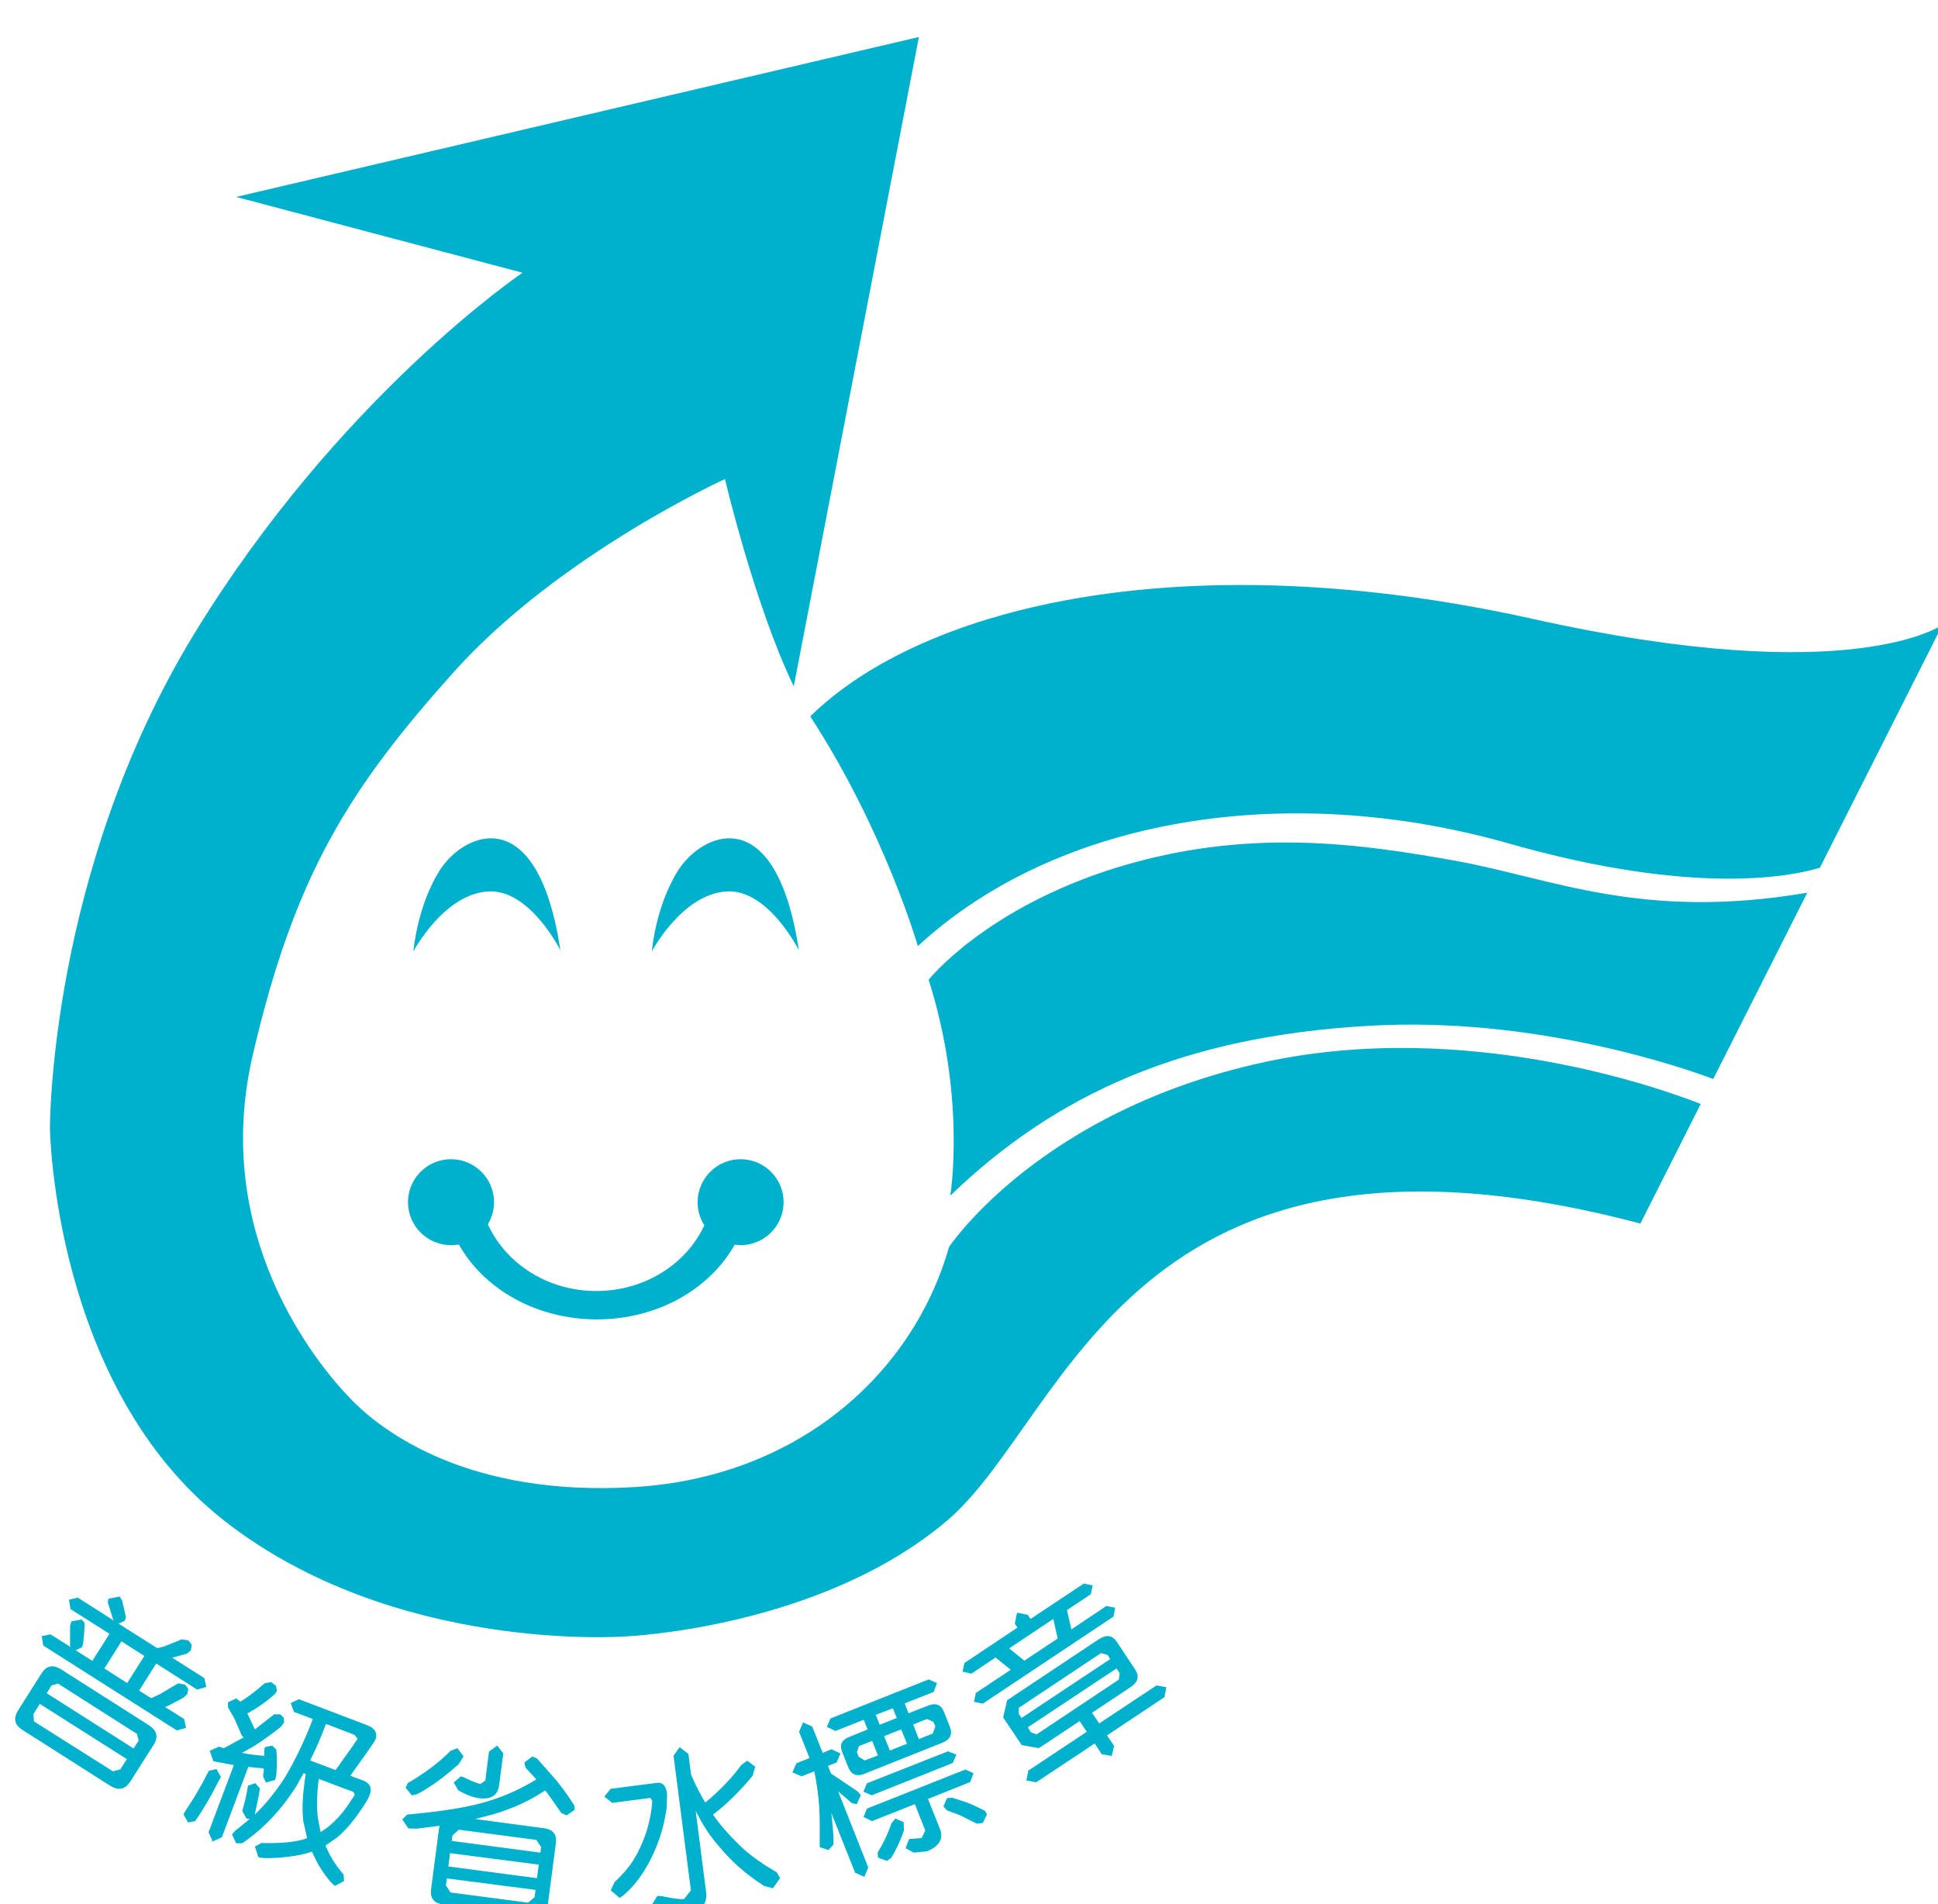 <?xml version="1.0" encoding="UTF-8" standalone="no"?>
<!DOCTYPE svg PUBLIC "-//W3C//DTD SVG 1.1//EN" "http://www.w3.org/Graphics/SVG/1.1/DTD/svg11.dtd">
<svg width="100%" height="100%" viewBox="0 0 57 56" version="1.1" xmlns="http://www.w3.org/2000/svg" xmlns:xlink="http://www.w3.org/1999/xlink" xml:space="preserve" xmlns:serif="http://www.serif.com/" style="fill-rule:evenodd;clip-rule:evenodd;stroke-linejoin:round;stroke-miterlimit:2;">
    <g transform="matrix(1,0,0,1,-302.927,-3817.27)">
        <g transform="matrix(2.891,0,0,2.891,-1575.41,1694.01)">
            <g transform="matrix(0.265,0,0,0.265,425.319,-160.581)">
                <path d="M867.402,3444.93L868.041,3445.65C868.265,3445.9 868.532,3446.26 868.842,3446.74L868.848,3446.91L868.547,3447.12L868.341,3447.03C868.102,3446.69 867.901,3446.39 867.723,3446.16C867.142,3446.55 866.478,3446.86 865.72,3447.08L865.035,3447.26L867.659,3447.61C868.02,3447.65 868.178,3447.85 868.132,3448.19L867.824,3450.54C867.779,3450.88 867.577,3451.03 867.221,3450.99L863.816,3450.54C863.452,3450.5 863.299,3450.3 863.34,3449.96L863.648,3447.61L863.668,3447.52C863.378,3447.56 863.083,3447.59 862.782,3447.63L862.469,3447.62L862.235,3447.28L862.418,3447.09C863.834,3446.96 864.905,3446.79 865.633,3446.54C866.188,3446.37 866.771,3446.11 867.382,3445.74L866.969,3445.29L866.921,3445.09L867.224,3444.86L867.402,3444.93ZM873.221,3444.76L873.323,3445.56C873.499,3445.97 873.685,3446.32 873.868,3446.63C874.418,3446.17 874.886,3445.69 875.255,3445.18L875.481,3445.02L875.784,3445.25L875.688,3445.6C875.176,3446.21 874.68,3446.7 874.178,3447.08L874.166,3447.09C874.42,3447.46 874.738,3447.83 875.107,3448.19C875.497,3448.59 875.998,3448.95 876.609,3449.3L876.741,3449.53L876.461,3449.92L876.125,3449.83C875.474,3449.41 874.914,3448.93 874.448,3448.37C874.105,3447.99 873.827,3447.58 873.598,3447.13L873.499,3446.95L873.898,3450.05C873.959,3450.54 873.7,3450.83 873.125,3450.9C872.868,3450.93 872.516,3450.89 872.071,3450.78L871.822,3450.54L872.028,3450.21L872.196,3450.22C872.633,3450.31 872.919,3450.35 873.053,3450.33L873.316,3450L872.649,3444.83L872.883,3444.5L873.221,3444.76ZM867.315,3450.26L867.351,3449.98L863.948,3449.54L863.91,3449.81L864.091,3450.08L867.066,3450.47L867.315,3450.26ZM872.018,3445.87C872.231,3445.84 872.364,3445.99 872.402,3446.29L872.384,3446.85C872.323,3447.27 872.231,3447.65 872.112,3448C871.964,3448.42 871.804,3448.77 871.633,3449.06C871.381,3449.51 871.071,3449.9 870.699,3450.21L870.58,3450.29L870.238,3450L870.386,3449.68C870.727,3449.36 870.979,3449.06 871.137,3448.79C871.325,3448.48 871.475,3448.14 871.595,3447.79C871.699,3447.46 871.771,3447.14 871.809,3446.83L871.832,3446.56L871.758,3446.45L870.297,3446.64L869.992,3446.4L870.233,3446.1L872.018,3445.87ZM856.772,3446.09C856.744,3446.28 856.69,3446.56 856.601,3446.95L856.571,3447.09C857.011,3446.67 857.4,3446.18 857.752,3445.63C858.141,3444.96 858.497,3444.23 858.803,3443.42L858.082,3443.15L857.95,3442.81L858.266,3442.66L860.867,3443.65C861.188,3443.77 861.3,3443.96 861.198,3444.23C861.177,3444.28 860.857,3444.74 860.241,3445.6L860.729,3445.78C861.004,3445.88 861.086,3446.08 860.976,3446.36C860.928,3446.5 860.78,3446.72 860.559,3447.04C860.302,3447.41 860.032,3447.71 859.757,3447.95L859.286,3448.28L859.35,3448.41C859.475,3448.71 859.686,3449.04 859.981,3449.39L860.002,3449.64L859.645,3449.83L859.477,3449.67C859.207,3449.34 858.996,3449.01 858.851,3448.69L858.765,3448.51L858.719,3448.53C858.378,3448.64 857.996,3448.7 857.571,3448.74C857.115,3448.77 856.823,3448.77 856.711,3448.72L856.576,3448.32L856.825,3448.18C857.533,3448.2 858.07,3448.15 858.452,3448.04L858.581,3447.99L858.439,3447.36C858.378,3446.92 858.403,3446.31 858.53,3445.53L858.446,3445.5L858.174,3445.99C857.599,3446.9 856.912,3447.63 856.092,3448.19L855.858,3448.19L855.698,3447.85L855.81,3447.72L856.377,3447.26L856.25,3447.24L856.095,3446.95C856.189,3446.61 856.26,3446.31 856.298,3446.06L856.311,3445.98L856.591,3445.88L856.772,3446.09ZM867.407,3449.53L867.476,3449.01L864.07,3448.57L864.004,3449.08L867.407,3449.53ZM879.061,3444.74L878.909,3445.09L878.58,3445.22L878.692,3445.51L879.718,3446.2L879.84,3446.34L879.685,3446.69L879.496,3446.65L878.97,3446.2L880.125,3449.12L879.975,3449.48L879.621,3449.32L878.707,3447.03L878.756,3447.5C878.786,3447.84 878.797,3448.1 878.784,3448.25L878.596,3448.45L878.262,3448.34L878.26,3448.11C878.27,3447.44 878.262,3446.91 878.216,3446.49C878.186,3446.18 878.135,3445.83 878.053,3445.43L877.567,3445.62L877.213,3445.47L877.366,3445.12L877.87,3444.92L877.468,3443.91L877.621,3443.55L877.974,3443.71L878.377,3444.72L878.707,3444.58L879.061,3444.74ZM881.482,3447.38L881.497,3447.7C881.349,3448.12 881.181,3448.47 881.006,3448.75L880.843,3448.87L880.499,3448.74L880.484,3448.55C880.708,3448.18 880.889,3447.81 881.011,3447.43L881.166,3447.24L881.482,3447.38ZM867.539,3448.55L867.562,3448.33L867.382,3448.06L864.406,3447.67L864.162,3447.89L864.134,3448.1L867.539,3448.55ZM884.169,3445.5L884.04,3445.84L882.418,3446.49L882.871,3447.62C883.029,3448.01 882.856,3448.31 882.375,3448.5L881.869,3448.55L881.558,3448.38L881.69,3448.03L881.762,3448.02L882.174,3447.99L882.314,3447.7L881.912,3446.69L880.268,3447.34L879.942,3447.18L880.074,3446.86L883.851,3445.36L884.169,3445.5ZM857.39,3442.15L857.423,3442.35L857.347,3442.46C857.014,3442.76 856.667,3443 856.321,3443.19L856.283,3443.2L856.291,3443.21L856.576,3443.82L857.316,3443.24L857.553,3443.24L857.685,3443.37L857.698,3443.55L857.576,3443.72C857.25,3443.98 856.904,3444.23 856.548,3444.46L856.079,3444.72C856.385,3444.78 856.667,3444.82 856.94,3444.83L856.935,3444.64L856.96,3444.5L857.243,3444.44L857.398,3444.59C857.431,3444.89 857.428,3445.22 857.398,3445.58L857.355,3445.76L857.001,3445.86L856.891,3445.62L856.924,3445.33L856.856,3445.31L856.324,3445.26L855.308,3447.96L854.957,3448.12L854.797,3447.77L855.769,3445.19L854.982,3445.04L854.843,3444.64L855.196,3444.48L855.385,3444.54L856.12,3444.14L856.141,3444.12L856.077,3444.06L855.794,3443.41L855.548,3442.98L855.542,3442.78L855.858,3442.63L856.016,3442.75L856.018,3442.76C856.301,3442.58 856.611,3442.35 856.95,3442.05L857.199,3442L857.39,3442.15ZM858.994,3447.21L859.101,3447.76L859.312,3447.62C859.592,3447.41 859.864,3447.13 860.114,3446.78L860.414,3446.33L860.36,3446.22L859.029,3445.72C858.955,3446.31 858.94,3446.8 858.994,3447.21ZM883.342,3446.44L883.877,3446.61C884.063,3446.68 884.299,3446.79 884.6,3446.94L884.684,3447.08L884.521,3447.41L884.297,3447.44L883.637,3447.11L883.151,3446.93L883.011,3446.78L883.144,3446.46L883.342,3446.44ZM855.273,3445.65L855.181,3445.81C854.891,3446.39 854.588,3446.9 854.285,3447.34L854.01,3447.39L853.835,3447.08L853.914,3446.94C854.227,3446.48 854.527,3445.97 854.809,3445.41L855.102,3445.34L855.273,3445.65ZM866.114,3444.74L865.954,3445.96C865.9,3446.36 865.643,3446.52 865.17,3446.46C864.964,3446.43 864.701,3446.34 864.388,3446.16L864.208,3445.86L864.485,3445.62L864.607,3445.66C864.923,3445.82 865.139,3445.9 865.244,3445.91L865.424,3445.78L865.564,3444.67L865.88,3444.44L866.114,3444.74ZM864.587,3444.85L864.406,3445.15C863.836,3445.66 863.299,3446.05 862.798,3446.31L862.602,3446.35L862.365,3446.06L862.446,3445.88C863.07,3445.52 863.625,3445.11 864.091,3444.64L864.353,3444.54L864.587,3444.85ZM883.51,3444.79L883.368,3445.11L880.258,3446.35L879.939,3446.21L880.072,3445.89L883.187,3444.66L883.51,3444.79ZM852.494,3443.65C852.815,3443.85 852.881,3444.1 852.697,3444.4L851.794,3445.82C851.595,3446.13 851.336,3446.18 851.018,3445.98L847.655,3443.84C847.348,3443.65 847.294,3443.4 847.485,3443.09L848.391,3441.66C848.577,3441.37 848.824,3441.32 849.132,3441.51L852.494,3443.65ZM888.973,3440.36C889.261,3440.17 889.492,3440.2 889.663,3440.45L890.373,3441.52C890.543,3441.78 890.482,3442.01 890.192,3442.2L888.716,3443.18L888.991,3443.59L891.192,3442.13L891.569,3442.2L891.498,3442.58L889.291,3444.05L889.563,3444.45L889.472,3444.84L889.087,3444.77L888.818,3444.36L886.573,3445.85L886.194,3445.78L886.27,3445.4L888.515,3443.91L888.24,3443.5L886.675,3444.54L886.015,3444.42L885.303,3443.36L885.455,3442.7L888.973,3440.36ZM882.764,3442.04L882.637,3442.38L881.525,3442.82L881.67,3443.2L882.411,3442.91C882.711,3442.79 882.92,3442.86 883.029,3443.14L883.258,3443.72C883.37,3444 883.274,3444.21 882.973,3444.33L879.96,3445.53C879.664,3445.64 879.466,3445.55 879.354,3445.27L879.122,3444.68C879.013,3444.41 879.105,3444.22 879.395,3444.11L880.1,3443.82L879.952,3443.45L878.863,3443.88L878.534,3443.72L878.674,3443.4L882.444,3441.9L882.764,3442.04ZM851.412,3445.35L851.662,3444.96L848.32,3442.84L848.075,3443.23L848.093,3443.51L851.13,3445.43L851.412,3445.35ZM859.676,3445.38C860.226,3444.61 860.508,3444.21 860.518,3444.18L860.406,3444.03L859.307,3443.61C859.121,3444.11 858.915,3444.58 858.698,3445.01L859.676,3445.38ZM880.275,3444.26L879.769,3444.46L879.69,3444.69L879.759,3444.87L879.99,3445.01L880.497,3444.82L880.275,3444.26ZM881.388,3443.82L880.733,3444.08L880.955,3444.63L881.612,3444.37L881.388,3443.82ZM851.919,3444.55L852.115,3444.25L852.048,3443.99L849.017,3442.06L848.773,3442.13L848.584,3442.43L851.919,3444.55ZM882.701,3443.71L882.627,3443.53L882.378,3443.42L881.848,3443.63L882.067,3444.19L882.599,3443.98L882.701,3443.71ZM889.775,3441.66L889.655,3441.48L886.25,3443.74L886.372,3443.93L886.588,3444.01L889.742,3441.91L889.775,3441.66ZM851.483,3438.88L851.628,3439.52L851.58,3439.65L851.343,3439.76L852.83,3440.7L853.082,3440.64L853.774,3440.36L854.034,3440.41L854.151,3440.57L854.12,3440.78L853.97,3440.91L853.469,3441.05L853.392,3441.06L854.637,3441.85L854.711,3442.19L854.359,3442.29L852.789,3441.29L852.132,3442.33L852.596,3442.62L852.921,3442.47L853.634,3442.05L853.899,3442.1L854.021,3442.26L853.98,3442.47L853.835,3442.6L853.296,3442.89L853.13,3442.96L853.861,3443.42L853.934,3443.76L853.583,3443.86L848.452,3440.6L848.391,3440.24L848.73,3440.17L849.506,3440.66L849.48,3440.61L849.483,3439.84L849.534,3439.67L849.926,3439.6L850.04,3439.73C850.04,3439.98 850.015,3440.25 849.982,3440.54L849.933,3440.67L849.694,3440.78L850.336,3441.19L850.995,3440.15L849.498,3439.2L849.44,3438.84L849.778,3438.76L851.16,3439.64L851.13,3439.59L850.929,3438.94L850.954,3438.8L851.389,3438.72L851.483,3438.88ZM881.069,3443.01L880.413,3443.26L880.565,3443.64L881.22,3443.38L881.069,3443.01ZM889.413,3441.12L889.311,3440.96L889.059,3440.89L885.906,3442.99L885.903,3443.22L886.01,3443.38L889.413,3441.12ZM886.25,3439.42L886.354,3439.58L888.4,3438.22L888.739,3438.29L888.67,3438.63L887.754,3439.24L887.922,3439.98L889.268,3439.08L889.604,3439.15L889.538,3439.49L884.524,3442.83L884.185,3442.76L884.254,3442.42L885.595,3441.53L885.01,3441.06L884.084,3441.68L883.745,3441.6L883.816,3441.27L885.853,3439.91L885.751,3439.76L885.835,3439.34L886.25,3439.42ZM851.674,3442.04L852.333,3441L851.455,3440.44L850.799,3441.48L851.674,3442.04ZM887.397,3440.33L887.229,3439.58L885.534,3440.71L886.117,3441.18L887.397,3440.33ZM877.265,3403.78L882.069,3378.85L855.854,3384.99L866.851,3387.9C866.851,3387.9 859.799,3392.66 854.23,3401.79C848.666,3410.93 848.709,3420.74 848.709,3420.74C848.709,3420.74 848.832,3430.64 855.378,3435.79C861.921,3440.93 870.804,3440.25 870.804,3440.25C870.804,3440.25 878.282,3439.95 883.168,3435.79C887.801,3431.83 890.14,3419.22 909.768,3424.4L912.084,3419.81C910.639,3419.24 903.121,3416.52 895.343,3418.2C886.69,3420.07 883.226,3425.3 883.226,3425.3C881.821,3430.22 877.367,3434.16 871.098,3434.52C864.832,3434.88 861.515,3432.45 860.222,3431.1C858.924,3429.75 854.888,3424.83 856.494,3417.94C858.095,3411.05 860.169,3407.74 864.211,3403.23C868.252,3398.72 874.623,3395.82 874.623,3395.82C874.623,3395.82 875.768,3400.68 877.265,3403.78ZM875.221,3425.23L874.997,3425.21C874.048,3426.91 872.04,3428.08 869.708,3428.08C867.369,3428.08 865.356,3426.9 864.412,3425.21L864.106,3425.23C863.193,3425.23 862.455,3424.49 862.455,3423.58C862.455,3422.67 863.193,3421.93 864.106,3421.93C865.018,3421.93 865.758,3422.67 865.758,3423.58C865.758,3423.89 865.669,3424.18 865.522,3424.43C866.204,3425.93 867.807,3426.99 869.685,3426.99C871.546,3426.99 873.142,3425.95 873.831,3424.47C873.669,3424.21 873.574,3423.91 873.574,3423.58C873.574,3422.67 874.315,3421.93 875.221,3421.93C876.137,3421.93 876.875,3422.67 876.875,3423.58C876.875,3424.49 876.137,3425.23 875.221,3425.23ZM877.897,3404.93L877.937,3404.99C880.764,3409.36 882.029,3413.75 882.029,3413.75C887.367,3408.82 896.17,3407.38 904.717,3409.81C911.915,3411.86 915.656,3411.05 916.662,3410.74L916.17,3411.7C909.828,3412.78 906.389,3411.15 902.699,3410.48C898.968,3409.81 894.671,3409.19 889.645,3410.74C884.62,3412.3 882.442,3415.04 882.442,3415.04C883.895,3419.6 883.274,3423.33 883.274,3423.33C887.311,3419.44 892.185,3417.22 899.331,3416.81C905.766,3416.43 911.486,3418.45 912.565,3418.85L921.369,3401.41C921.369,3401.41 917.915,3403.92 905.691,3401.2C892.46,3398.25 882.311,3400.61 877.897,3404.93ZM874.702,3411.65C872.986,3411.74 871.818,3413.95 871.818,3413.95C871.818,3413.95 871.948,3412.24 872.821,3410.85C873.74,3409.39 876.58,3408.1 877.461,3413.91C877.461,3413.91 876.295,3411.57 874.702,3411.65ZM863.666,3410.85C864.585,3409.39 867.43,3408.1 868.306,3413.91C868.306,3413.91 867.14,3411.57 865.547,3411.65C863.834,3411.74 862.663,3413.95 862.663,3413.95C862.663,3413.95 862.796,3412.24 863.666,3410.85Z" style="fill:rgb(0,177,205);fill-rule:nonzero;"/>
            </g>
        </g>
    </g>
</svg>
